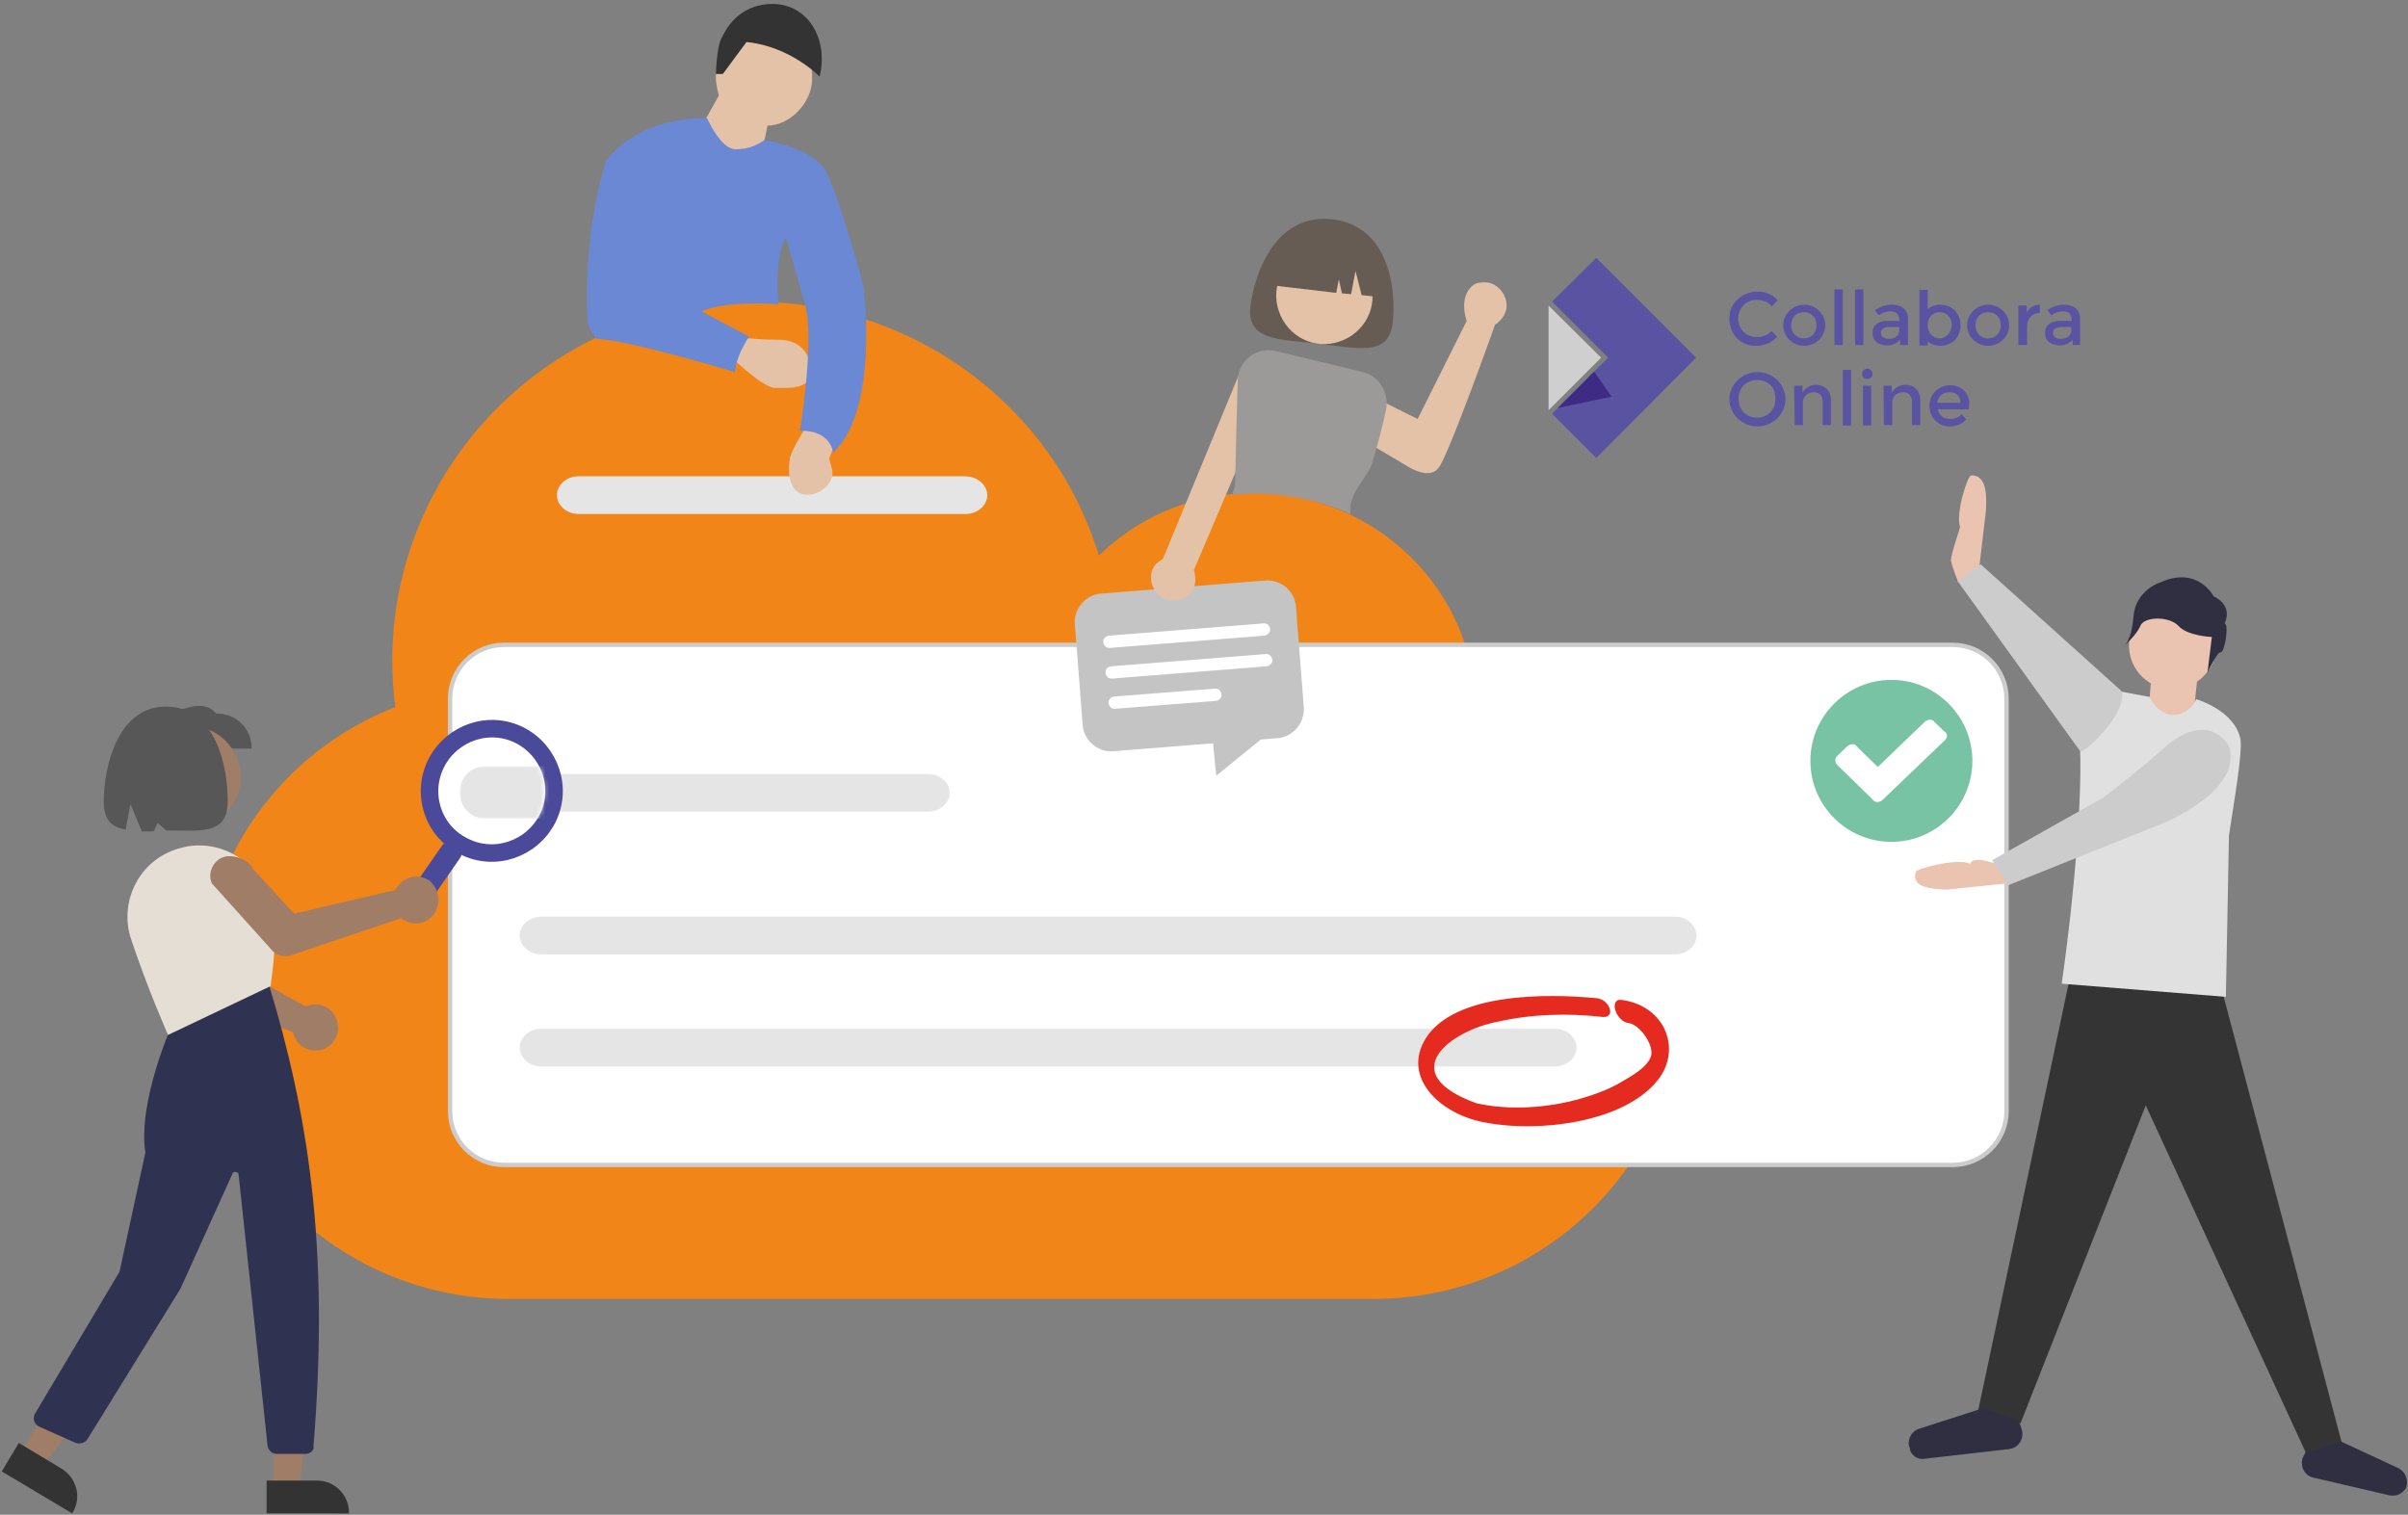 <svg version="1.1" id="Ebene_1" xmlns="http://www.w3.org/2000/svg" x="0" y="0" viewBox="0 0 550 346" style="enable-background:new 0 0 550 346" xml:space="preserve"><rect x="0" y="0" width="550" height="346" fill="#808080" stroke="none"/><style>.st1{fill:#e6e5e5}.st2{fill:#e3c2a8}.st3{fill:#333}.st5{fill:#fff}.st7{fill:#302f42}.st9{fill:#ebc4b1}.st11{fill:#cdcccc}.st12{fill:#665c53}.st13{fill:#575757}.st15{fill:#a07d66}.st20{fill:#c4c4c4}.st26{fill-rule:evenodd;clip-rule:evenodd;fill:#5953a2}</style><g id="hidrive_office_by_collabra"><path id="Vector" d="M337.1 160.2c-1.5-27.8-25.5-49.1-53.6-47.5-12.2.6-23.8 5.7-32.5 14.2-13.3-43.2-59.3-67.6-102.9-54.4-34.7 10.5-58.5 42.4-58.5 78.3 0 3.6.2 7.1.7 10.7-36.3 14.2-54 54.9-39.8 90.9 10.7 26.8 36.7 44.3 65.6 44.3h197.6c39 0 70.7-31.4 70.7-70.1.1-30.1-18.9-56.6-47.3-66.4z" style="fill:#f18518"/><g id="Group"><path id="Vector_2" class="st1" d="M225.5 113.1c0 2.3-2.2 4.3-4.9 4.3h-88.5c-2.7 0-4.9-2-4.9-4.3s2.2-4.3 4.9-4.3h88.5c2.7.1 4.9 2 4.9 4.3z"/></g><path id="Vector_3" class="st2" d="m160.4 28.6 3.8-6.8s-.7-2.2-.7-4.4 2-11.9 11-11.9 11 6.6 11 12.4-5.3 10.8-10.2 10.8l-1.2 5.9s-5.2 3.3-9.8 1.4c-4.9-2.2-3.9-7.4-3.9-7.4z"/><path id="Vector_4" class="st2" d="M184.3 97.2s-3.6 5.5-3.9 7.6c-.4 2.1-.5 6.8 2.6 8 3.1 1.2 8.1-2.2 7-5.8l-.6-2.2 1.4-3.8-6.5-3.8z"/><path id="Vector_5" class="st3" d="M187.2 17.5s-6.6-6.9-16.7-7.9l-5.4 7.3h-1.6s.2-6 1.2-8 3.8-8 11.9-8c8 .1 12.7 8.1 10.6 16.6z"/><path id="Vector_6" class="st2" d="M166.2 80.8s7.9 7.8 10.8 7.8c2.8 0 8.2.5 8.2-3.7s-2.5-7.3-7.4-7.3-10-.6-10-.6l-1.6 3.8z"/><path id="Vector_7" d="M171.1 76.9s-3 4.2-3.2 8.1c0 0-24.5-7.4-31.6-7.6 0 0-2.1-2.5-2.1-4.1 0 0-1.4-18.2 4.2-36.6 8.4-10.6 23.1-9.7 23.1-9.7s3.1 7.1 6.5 7.1c3.6 0 5.5-1.4 6.6-2.1 0 0 11.1 1.7 14 7.1 3 5.4 8.6 26.1 8.6 26.1s3.8 28.2-6.9 38.2c0 0-.5-5.2-7.6-5 0 0 3.4-20.3 1.2-28.8l-4.4-15.4s-2.7 3.6-1.7 15.3c0 0-11.3-1-17.6 1.6l10.9 5.8z" style="fill:#6b88d5"/><g id="Group_2"><path id="Vector_8" class="st5" d="M458.3 253.8c0 6.8-5.5 12.3-12.3 12.3H115.1c-6.8 0-12.3-5.5-12.3-12.3v-94.2c0-6.8 5.5-12.3 12.3-12.3H446c6.8 0 12.3 5.5 12.3 12.3v94.2z"/><path id="Vector_9" d="M458.3 253.8c0 6.8-5.5 12.3-12.3 12.3H115.1c-6.8 0-12.3-5.5-12.3-12.3v-94.2c0-6.8 5.5-12.3 12.3-12.3H446c6.8 0 12.3 5.5 12.3 12.3v94.2z" style="fill:none;stroke:#cdcccc;stroke-miterlimit:10"/></g><path id="Vector_10" class="st7" d="M548.4 341.1c-.7.5-1.6.6-2.5.5l-17.6-4.1c-1.7-.4-2.8-2.1-2.5-3.9 0-.2.1-.5.2-.7l.9-1.8 5.7-2.8 15.3 7.1c1.6.9 2.3 2.8 1.6 4.6-.3.3-.6.8-1.1 1.1z"/><path id="Vector_11" d="m534.8 329.3-8.1 2.6-36.6-79.4-28.6 72.6-9.7-2.8 21.4-101 33.7 2.6 27.9 105.4z" style="fill:#343434"/><path id="Vector_12" class="st7" d="M437.1 332.5c.7.6 1.6.9 2.6.7l19.2-2.2c1.8-.2 3.2-1.8 3-3.8 0-.2-.1-.6-.2-.9l-.7-2-8.2-2.6-14.6 4.7c-1.8.7-2.7 2.7-2 4.4.1.9.5 1.3.9 1.7z"/><path id="Vector_13" class="st9" d="M506.2 148.2c.4-5.5-3.7-10.3-9.2-10.7s-10.3 3.7-10.7 9.2c-.4 5.5 3.7 10.3 9.2 10.7 5.5.4 10.3-3.8 10.7-9.2z"/><path id="Vector_14" class="st9" d="m500.4 168.9-10.1-.7 1.2-15.3h10.6l-1.7 16z"/><path id="Vector_15" d="m508.4 227.7-37.5-3c3-20.9 5.3-47.6 3.8-59.3l2.1-4.7c.9-3 1.6-3.9 4.6-3.3l9.6 1.8c3.1 6.4 9.2 4.3 10.6.5 0 0 8.7 2.5 10.1 9 .6 3-1.5 14.7-2.6 22.2l-.7 36.8z" style="fill:#e1e0e0"/><path id="Vector_16" class="st7" d="M508.1 142.4s2.2-3.9-2.5-6.2c0 0-3.6-7-12.1-3.2 0 0-5.7 1.7-6.2 7.8-.5 5.9-2.3 6.9-2.3 6.9s3-2.6 3.9-4.8c.9-2.1 6.6-2.2 8.7.1 2.1 2.3 7.6 2.5 7.6 2.5l-1 8.1s2.2-4.7 3-4.6c.9.2 2-6.4.9-6.6z"/><path id="Vector_17" class="st9" d="M445.6 128c0-1.4 2.1-7.4 2.1-7.6-1.1-3.1 1.7-11.7 2.5-11.8 3.6-.2 3.6 4.7 3.4 8l-1.5 12.8-4.8 3.7c.1.1-1.5-3.7-1.7-5.1z"/><path id="Vector_18" class="st11" d="M484.5 157.8s1.5 2.6-3.4 8.6c-4.2 5-5.9 5.3-5.9 5.3l-28.1-39 5.3-3.8 32.1 28.9z"/><path id="Vector_19" class="st12" d="M304.4 50.1c12.7 1.5 14.6 15.8 13.7 23.6-.9 7.9-8 5.8-17 4.8s-16.4-.7-15.5-8.5c1-7.8 5.8-21.4 18.8-19.9z"/><path id="Vector_20" class="st2" d="M312.9 64.1c2 5.8-1.1 11.9-6.9 13.9-5.8 2-11.9-1.1-13.9-6.9-2-5.8 1.1-11.9 6.9-13.9 5.8-1.9 12.1 1.1 13.9 6.9z"/><path id="Vector_21" class="st12" d="m305 55.1-2.2-.2c-6.4-.7-12.2 3.8-12.9 10.2l15.3 1.8.6-3.1.7 3.2 2.1.2 1-5.3 1.4 5.5 4.3.5c.7-6.2-3.9-12-10.3-12.8z"/><path id="Vector_22" class="st2" d="m303.9 96.1 17.9 10.6s4.9 3.1 6.9 0c2.5-3.6 12.8-32.6 12.8-32.6.2-.1.5-.2.6-.4 1.1-.9 1.8-2.1 2-3.4.2-2.1-.9-4.1-2.7-5.2 0 0-.1-.1-.2-.1-.7-.4-1.4-.5-2.1-.5-1 0-2 .1-2.7.7-3.3 2.7-1.5 7.8-1.4 8.1l-11.2 22.4-13.9-6.9-6 7.3z"/><g id="Group_3"><path id="Vector_23" class="st1" d="M216.9 181.1c0 2.3-2.2 4.3-4.9 4.3h-88.5c-2.7 0-4.9-2-4.9-4.3s2.2-4.3 4.9-4.3H212c2.7 0 4.9 1.9 4.9 4.3z"/></g><g id="Group_4"><path id="Vector_24" class="st1" d="M387.5 213.7c0 2.3-2.2 4.3-4.9 4.3h-259c-2.7 0-4.9-2-4.9-4.3s2.2-4.3 4.9-4.3h259c2.7 0 4.9 2 4.9 4.3z"/></g><g id="Group_5"><path id="Vector_25" class="st1" d="M360.1 239.3c0 2.3-2.2 4.3-4.9 4.3H123.6c-2.7 0-4.9-2-4.9-4.3s2.2-4.3 4.9-4.3h231.6c2.7 0 4.9 2 4.9 4.3z"/></g><path id="Vector_26" class="st13" d="M57.5 171H38.9v-8c4.1-1.6 8-3 10.5 0 4.5-.1 8.1 3.4 8.1 8z"/><path id="Vector_27" d="m103 194.6-5.9 8.5" style="fill:none;stroke:#4b4a9a;stroke-width:5;stroke-linecap:round"/><path id="Vector_28" class="st15" d="M43.3 165.8c6.4 0 11.7 5.3 11.7 11.7 0 6.4-5.3 11.7-11.7 11.7-6.4 0-11.7-5.3-11.7-11.7 0-6.4 5.3-11.7 11.7-11.7z"/><path id="Vector_29" class="st15" d="M62.5 340.1h5.8l2.8-22.5h-8.6v22.5zm12.1-100.8c-.1 0-.2.1-.4.2-2.6 1.2-5.8 0-6.9-2.6-.1-.2-.1-.4-.2-.6 0-.1-.1-.4-.1-.5l-25-9.5c-1.7-.6-2.7-2.3-2.6-4.1l6.2-20.9c.7-2.3 3.2-3.7 5.5-3.1 2.3.7 3.8 3.2 3.1 5.5v.1l-4.7 14.8 20.3 11.3c.2-.1.4-.2.6-.2 2.7-.9 5.7.6 6.5 3.3.9 2.5-.2 5.1-2.3 6.3z"/><path id="Vector_30" class="st3" d="M61 338.2h11.4c4.1 0 7.3 3.3 7.3 7.3v.2H60.9v-7.5h.1z"/><path id="Vector_31" class="st15" d="m4.7 332 4.9 3 13.9-17.9-7.4-4.4L4.7 332z"/><path id="Vector_32" d="M69.7 332.1h-6.5c-1.1 0-2-.9-2.1-2l-6.6-61.8c0-.4-.4-.6-.9-.6-.2 0-.5.2-.5.4l-11.9 26.3L20 328.7c-.5.9-1.7 1.2-2.7.9L9 325.9c-1.1-.5-1.6-1.7-1.1-2.8 0-.1.1-.1.1-.2l19.3-32.4 5.9-27.2c-1.8-11.8 6.2-29.4 6.2-29.5v-.1l22-8.6.1.1c8.6 28.4 13.9 59.1 10.1 105.1.2 1-.7 1.8-1.9 1.8z" style="fill:#303251"/><path id="Vector_33" d="M30 214.7c-1.5-4.3-1.1-9 1.1-13.1s6-6.9 10.5-8c7.9-2 16.1 2.3 19.1 9.8 3 7.5 2 15.5 1.1 21.8v.1h-.1l-23.3 11.1c0 .1-4.7-10.6-8.4-21.7z" style="fill:#e4ded4"/><path id="Vector_34" class="st13" d="M37.9 161.4c-11.1 0-14.2 13.9-14.2 21.7 0 4.4 2 5.9 5 6.4l1.1-5.8 2.6 6.2h2.7l.9-1.9 2 1.7c7.8 0 14 1.1 14-6.6.1-7.8-2.7-21.7-14.1-21.7z"/><path id="Vector_35" class="st15" d="M99.7 207.6c-.1.1-.1.2-.1.4-1.2 2.6-4.4 3.7-7 2.3-.2-.1-.4-.1-.5-.2l-.4-.4-25.2 8.5c-1.7.6-3.6 0-4.7-1.5l-13.4-14.9c-1-2.2.1-4.9 2.3-5.9 2.2-1 6.2.4 7.1 2.6l9.4 10.2 23.1-5.4c.1-.2.1-.4.4-.6 1.6-2.5 4.8-3.2 7.3-1.6 1.8 1.4 2.7 4.1 1.7 6.5z"/><path id="Vector_36" class="st3" d="m4.3 329.6 9.8 5.9c3.4 2.1 4.6 6.5 2.5 10l-.1.2-16.1-9.6 3.9-6.5z"/><path id="Vector_37" d="M105.9 193.3c7 3.6 15.5.7 19.1-6.2 3.6-7 .7-15.5-6.2-19.1-7-3.6-15.5-.7-19.1 6.2-3.6 7-.9 15.6 6.2 19.1z" style="fill:#fff;stroke:#4b4a9a;stroke-width:4"/><path id="Vector_38" d="M378.5 246.9c5.7-6.9 2.1-17.1-8.1-18.5-3-.4-1.4 4.9 1.6 5.3 2.1.2 5.3 4.1 5.2 6.9-.1 2.8-4.9 5.4-6.8 6.5-2.8 1.7-5.9 2.8-9.2 3.8-7.6 2.2-16.4 2.8-24 1.1-19-6.9-5.8-16.6 4.8-18.6 7.9-1.8 16.1-2 24.1-1.1 3.1.2 1.5-4.1-1.5-4.3-11.6-1.1-32.3-1.2-38.9 9.1-5.7 9 3.3 17.5 13.5 19.3 12.2 2.4 31.6 0 39.3-9.5z" style="fill:#e52b1f"/><g id="Group_6"><path id="Vector_39" class="st20" d="m291.9 168.6-37.6 3c-3.5.3-6.7-2.4-7-5.9l-1.8-23.1c-.3-3.5 2.4-6.7 5.9-7l37.6-3c3.5-.3 6.7 2.4 7 5.9l1.8 23.1c.2 3.6-2.5 6.7-5.9 7z"/><path id="Vector_40" class="st20" d="m289.1 168-11.3 9.2-.8-8.2"/><g id="Group_7"><path id="Vector_41" class="st5" d="m288.8 145.2-35.3 2.8c-.8.1-1.4-.5-1.5-1.3-.1-.8.5-1.4 1.3-1.5l35.3-2.8c.8-.1 1.4.5 1.5 1.3.1.7-.6 1.4-1.3 1.5z"/><path id="Vector_42" class="st5" d="M289.3 152.2 254 155c-.8.1-1.4-.5-1.5-1.3-.1-.8.5-1.4 1.3-1.5l35.3-2.8c.8-.1 1.4.5 1.5 1.3.1.7-.4 1.3-1.3 1.5z"/><path id="Vector_43" class="st5" d="m277.7 160.1-23 1.8c-.8.1-1.4-.5-1.5-1.3-.1-.8.5-1.4 1.3-1.5l23-1.8c.8-.1 1.4.5 1.5 1.3.1.8-.6 1.4-1.3 1.5z"/></g></g><path id="Vector_44" class="st2" d="M262.9 131.4c-.2 2.1.9 4.1 2.7 5.2 0 0 .1.1.2.1.7.2 1.4.5 2.2.5 1 0 1.8-.2 2.7-.7 1.8-1.1 2.7-3.2 2.2-5.3 0-.4-.1-.7-.2-1l11.1-26.1 6.8-15.9c.4-1 .4-2-.1-3-.9-2.1-3.3-3.1-5.3-2.1-.2 0-.4.1-.5.2-.9.5-1.5 1.2-1.7 2.2l-17.4 42.2c-.2.1-.5.2-.6.4-1.3.7-1.9 1.9-2.1 3.3z"/><path id="Vector_45" d="M281.5 113s7.3-1 16.5 1c6.5 1.4 10.5 3.5 10.5 3.5-.9-4.4 3.8-8.4 4.9-11.6 1.2-4.1 2.3-8.2 3.2-12.4.7-3.8-1.6-7.6-5.3-8.5l-19.8-4.8c-2-.5-4.2-.1-5.9 1.1l-.1.1c-1.7 1.4-2.8 3.3-2.8 5.5l-.4 14.8-.2 9.1-.6 2.2z" style="fill:#9c9999"/><path id="Vector_46" class="st9" d="m462.6 197.5-3.4 4.2-14.5 1.5c-3.3-.1-8.4-.4-7.1-4.1.2-.7 9.6-3.2 12.3-1.8.2.1.2-2.1 6.2.1 1.1.2 6.5.1 6.5.1z"/><path id="Vector_47" class="st11" d="m455 196.5 3.7 5.7 36.2-14.5c19.1-9.1 14-17.6 14-17.6s-4.8-8.6-15.6 1.6c-3.7 3.4-12.9 10.5-12.9 10.5L455 196.5z"/><g id="Group_8"><path id="Vector_48" d="M432 192.3c10.2 0 18.5-8.3 18.5-18.5s-8.3-18.5-18.5-18.5-18.5 8.3-18.5 18.5 8.3 18.5 18.5 18.5z" style="fill:#79c3a5"/><path id="Vector_49" class="st5" d="M444.7 168c0 .4-.1.7-.5 1.1L430 182.7c-.2.2-.7.5-1.1.5-.4 0-.9-.1-1.1-.5l-8.1-7.9c-.2-.2-.5-.6-.5-1.1 0-.4.1-.7.5-1.1l2.2-2.1c.2-.2.7-.5 1.1-.5.5 0 .9.1 1.1.5l4.8 4.7 10.7-10.3c.2-.2.7-.5 1.1-.5.5 0 .9.1 1.1.5l2.2 2.1c.5.3.7.7.7 1z"/></g><g id="Mask_Group"><defs><filter id="Adobe_OpacityMaskFilter" filterUnits="userSpaceOnUse" x="105" y="175" width="116" height="12"><feColorMatrix values="1 0 0 0 0 0 1 0 0 0 0 0 1 0 0 0 0 0 1 0"/></filter></defs><mask maskUnits="userSpaceOnUse" x="105" y="175" width="116" height="12" id="mask0_2_2_00000085955965701463205880000006336148583326769028_"><path id="Vector_50_00000163064106144720567080000000044636838416208262_" d="M105.4 191.1c5.8 2.9 12.8.6 15.7-5.1 2.9-5.8.6-12.8-5.1-15.7-5.8-2.9-12.8-.6-15.7 5.1-2.9 5.7-.7 12.8 5.1 15.7z" style="fill:#fff;filter:url(#Adobe_OpacityMaskFilter);stroke:#fff;stroke-width:4"/></mask><g style="mask:url(#mask0_2_2_00000085955965701463205880000006336148583326769028_)"><g id="Group_9"><path id="Vector_51" class="st1" d="M221 181c0 3.3-2.6 6-5.8 6H110.8c-3.2 0-5.8-2.7-5.8-6s2.6-6 5.8-6h104.4c3.2 0 5.8 2.7 5.8 6z"/></g></g></g><g id="collabra_online"><path id="collabora-online-4000_1" style="fill:none" d="M346 45h162v71H346z"/></g></g><path class="st26" d="m364.6 58.9 22.8 22.8-22.8 22.9-10.1-10.1 12.8-12.8-12.8-12.8z"/><path style="fill-rule:evenodd;clip-rule:evenodd;fill:#cfcfcf" d="M353.7 69.8v23.9l12-12z"/><path style="fill-rule:evenodd;clip-rule:evenodd;fill:#3e2b84" d="m368.1 90.6-12.3 2.6 8.3-8.3z"/><path class="st26" d="m404.6 75.6 1.3 1.3S404.3 79 401 79c-3.3 0-6-2.4-6-6.3s3.4-6.1 6.5-6.1 4.5 2 4.5 2l-1.3 1.4s-1-1.5-3.5-1.5-4.2 2-4.2 4.2 1.6 4.3 4.2 4.3c2.2.1 3.4-1.4 3.4-1.4zM416.9 74.3c0 2.6-2.2 4.7-4.8 4.7s-4.8-2.1-4.8-4.7 2.2-4.7 4.8-4.7 4.8 2.1 4.8 4.7zm-4.9-3c-1.6 0-2.9 1.1-2.9 3 0 1.8 1.3 3 2.9 3 1.6 0 2.9-1.1 2.9-3s-1.3-3-2.9-3zM407.8 91.2c0 3.4-2.9 6.2-6.4 6.2s-6.4-2.8-6.4-6.2c0-3.4 2.9-6.2 6.4-6.2s6.4 2.7 6.4 6.2zm-6.5-4.4c-2.3 0-4.2 1.6-4.2 4.3 0 2.7 1.9 4.3 4.2 4.3s4.2-1.6 4.2-4.3c.1-2.8-1.8-4.3-4.2-4.3zM458.9 74.3c0 2.6-2.2 4.7-4.8 4.7s-4.8-2.1-4.8-4.7 2.2-4.7 4.8-4.7 4.8 2.1 4.8 4.7zm-4.8-3c-1.6 0-2.9 1.1-2.9 3 0 1.8 1.3 3 2.9 3 1.6 0 2.9-1.1 2.9-3s-1.3-3-2.9-3zM419 66.1h1.9v12.7H419zM420.9 84.5h1.9v12.7h-1.9zM425.5 88.1h1.9v9.1h-1.9zM423.7 66.1h1.9v12.7h-1.9zM443.1 69.6c-1.1 0-2 .4-2.8 1v-4.4h-1.9v12.7h1.9V78c.8.6 1.7 1 2.8 1 2.9 0 4.7-2.1 4.7-4.7s-1.8-4.7-4.7-4.7zm0 7.7c-1.5 0-2.8-1.1-2.8-3s1.2-3 2.8-3c1.3 0 2.7 1 2.7 3-.1 1.9-1.6 3-2.7 3z"/><circle class="st26" cx="426.5" cy="85.4" r="1.2"/><path class="st26" d="M432.1 69.6c3.8 0 3.7 3 3.7 3v6.2H434v-1.2c-1.2 1.4-2.9 1.3-2.9 1.3s-3.4.1-3.4-2.9c0-2.9 3.5-2.7 3.5-2.7h2.6c0-1.5-.6-2.2-2-2.2s-2.7.9-2.7.9l-.9-1.2c.1.1 1.6-1.2 3.9-1.2zm-.6 5.1c-2 0-1.9 1.3-1.9 1.3s-.1 1.4 1.8 1.4c2.3 0 2.4-1.8 2.4-1.8v-.9h-2.3zM471.4 69.6c3.8 0 3.7 3 3.7 3v6.2h-1.7v-1.2c-1.2 1.4-2.9 1.3-2.9 1.3s-3.4.1-3.4-2.9c0-2.9 3.5-2.7 3.5-2.7h2.6c0-1.5-.6-2.2-2-2.2s-2.7.9-2.7.9l-.9-1.2c.1.1 1.5-1.2 3.8-1.2zm-.6 5.1c-2 0-1.9 1.3-1.9 1.3s-.1 1.4 1.8 1.4c2.3 0 2.4-1.8 2.4-1.8v-.9h-2.3zM430.2 88.1h1.9v1.6s.9-1.8 3.1-1.8 3.4 1.6 3.4 3.4v5.8h-1.9v-5.4s.1-2.1-2-2.1-2.5 1.8-2.5 2.1v5.4h-1.9l-.1-9zM409.8 88.1h1.9v1.6s.9-1.8 3.1-1.8 3.4 1.6 3.4 3.4v5.8h-1.9v-5.4s.1-2.1-2-2.1-2.5 1.8-2.5 2.1v5.4h-1.9l-.1-9zM461 69.8h1.9v1.6s.8-1.8 3-1.8v1.9c-2.1 0-2.9 1.7-2.9 3v4.3h-2v-9zM449.7 93.5h-7.1s.3 2.2 2.8 2.2c2 0 2.6-1.1 2.6-1.1l1.1 1.2s-1.2 1.6-3.8 1.6c-2.6 0-4.6-2-4.6-4.7s2.1-4.7 4.8-4.7c2.6 0 4.3 2 4.3 4.1-.1.4-.1 1.4-.1 1.4zm-4.4-3.9c-2.7 0-2.8 2.4-2.8 2.4h5.2c.1 0 .3-2.4-2.4-2.4z"/></svg>